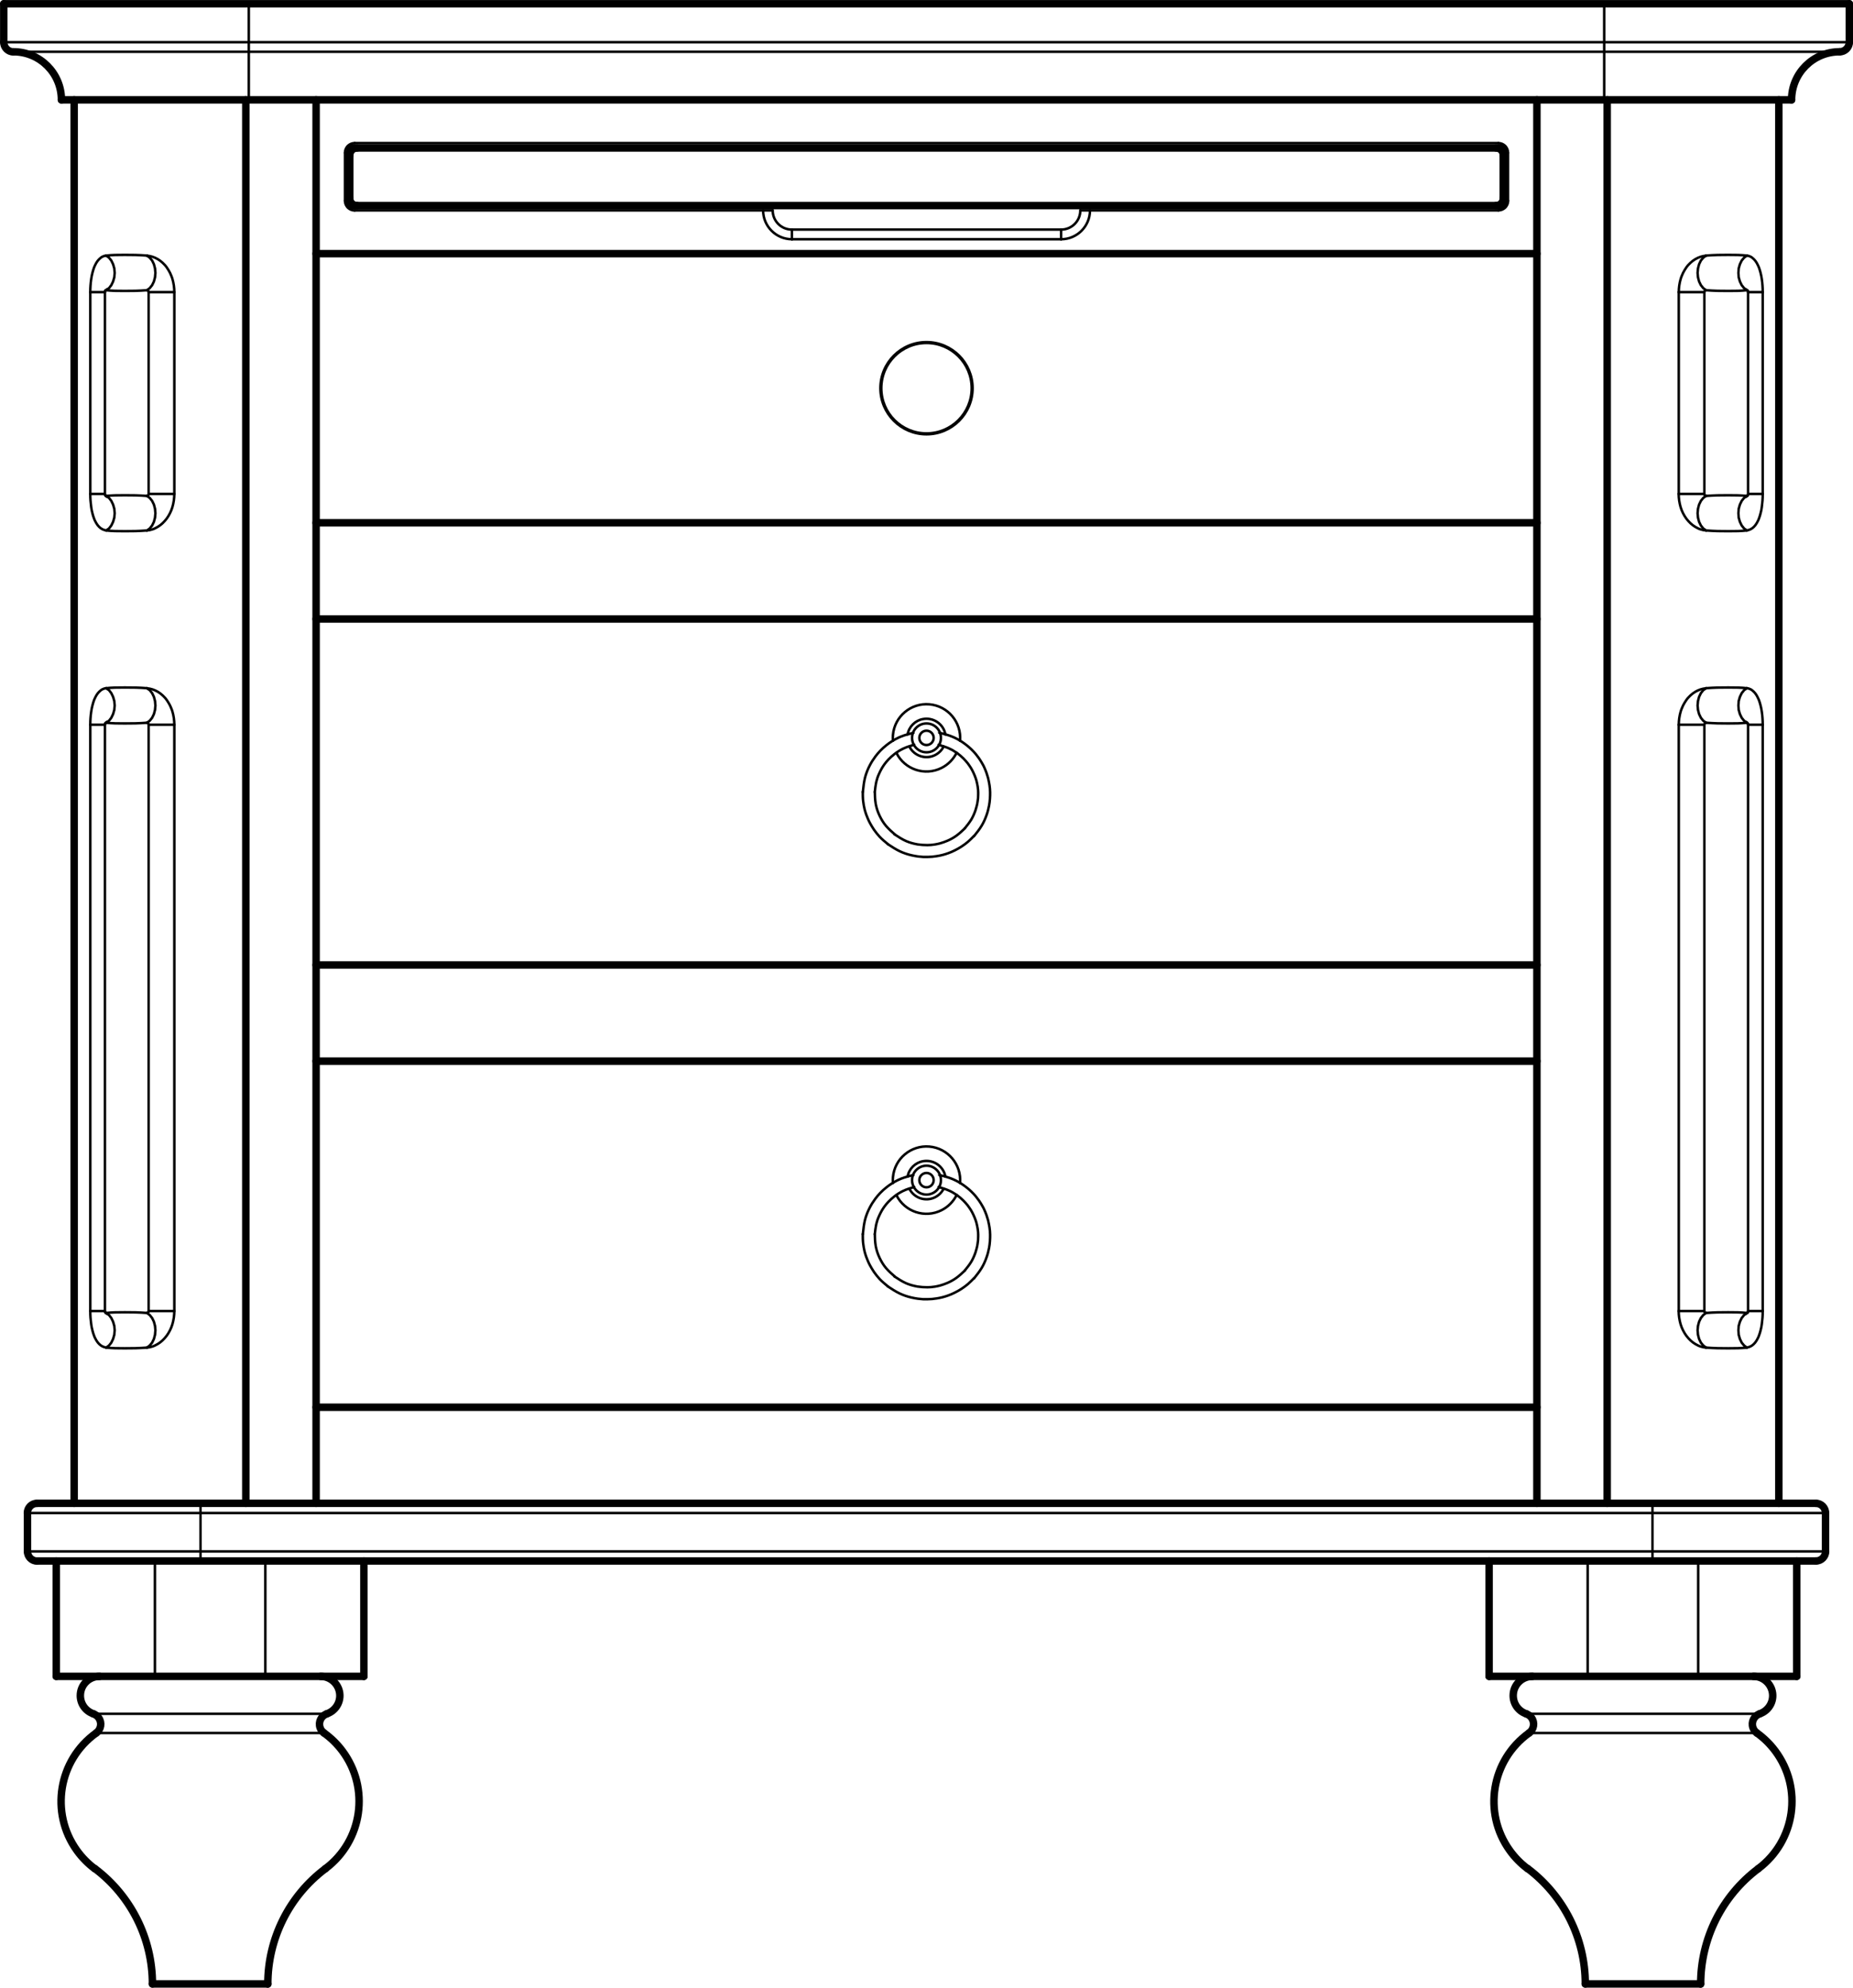 <?xml version="1.0" encoding="UTF-8"?><svg id="Layer_1" xmlns="http://www.w3.org/2000/svg" viewBox="0 0 186.12 199.64"><defs><style>.cls-1{stroke-width:.75px;}.cls-1,.cls-2{fill:none;stroke:#000;stroke-linecap:round;stroke-linejoin:round;}.cls-2{stroke-width:.25px;}</style></defs><g id="SPLINE"><path class="cls-2" d="M89.17,129.2c.4,.26,.8,.53,1.23,.73,.37,.17,.75,.3,1.15,.39,.22,.05,.43,.09,.65,.12,.18,.02,.35,.04,.53,.05,.15,0,.3,0,.45,0,.3,0,.6-.03,.9-.08,.4-.06,.79-.16,1.17-.3,.22-.08,.44-.17,.65-.28,.23-.11,.45-.24,.67-.38,.23-.15,.45-.31,.65-.48s.41-.39,.61-.59"/></g><g id="SPLINE-2"><path class="cls-2" d="M94.27,119.22c.35,.1,.7,.2,1.03,.35,.3,.13,.58,.3,.85,.49,.22,.16,.43,.34,.62,.53,.15,.15,.29,.31,.42,.47,.11,.15,.22,.3,.32,.46s.18,.32,.26,.49c.09,.18,.16,.37,.23,.56,.05,.14,.09,.29,.12,.43,.03,.13,.06,.27,.08,.4,.02,.12,.03,.24,.04,.37,.01,.16,.02,.32,.01,.47,0,.23-.02,.46-.06,.69-.04,.29-.12,.58-.21,.86-.11,.32-.25,.64-.42,.93-.19,.31-.42,.6-.65,.88"/></g><g id="SPLINE-3"><path class="cls-2" d="M87.87,123.96c.03-.33,.07-.66,.14-.99,.06-.27,.15-.54,.27-.8,.09-.2,.18-.39,.29-.58,.08-.14,.17-.27,.26-.4,.12-.17,.26-.33,.4-.48,.19-.2,.4-.39,.62-.56,.27-.21,.56-.39,.87-.54,.36-.17,.73-.28,1.11-.39"/></g><g id="SPLINE-4"><path class="cls-2" d="M96.91,127.61c-.28,.27-.56,.53-.88,.76-.27,.19-.56,.35-.86,.48-.24,.1-.48,.19-.73,.26-.18,.05-.37,.09-.56,.12-.24,.04-.49,.06-.73,.06-.33,0-.65-.02-.98-.07-.39-.07-.78-.17-1.15-.33-.41-.18-.79-.43-1.17-.68"/></g><g id="SPLINE-5"><path class="cls-2" d="M86.66,123.96c0,.31,0,.62,.04,.93,.03,.25,.07,.51,.13,.76,.05,.19,.1,.38,.17,.57,.05,.14,.1,.27,.16,.4,.07,.17,.15,.34,.24,.5,.12,.22,.25,.43,.39,.64,.18,.25,.37,.5,.58,.72,.25,.26,.53,.49,.81,.72"/></g><g id="SPLINE-6"><path class="cls-2" d="M91.75,118.01c-.42,.11-.83,.21-1.23,.37-.33,.13-.65,.3-.96,.5-.17,.11-.33,.22-.48,.34-.12,.1-.25,.2-.36,.3-.1,.09-.19,.18-.29,.28-.18,.19-.36,.39-.51,.6-.21,.28-.4,.58-.56,.89-.2,.38-.36,.79-.47,1.2-.12,.48-.17,.97-.22,1.46"/></g><g id="SPLINE-7"><path class="cls-2" d="M97.84,128.39c.27-.34,.54-.67,.76-1.04,.2-.33,.36-.69,.49-1.06,.11-.3,.19-.62,.25-.93,.04-.23,.08-.47,.09-.7,.02-.22,.02-.44,.02-.66,0-.24-.03-.48-.06-.71-.04-.25-.09-.5-.15-.75-.05-.17-.1-.34-.16-.51-.05-.15-.12-.3-.18-.45s-.13-.28-.21-.42c-.11-.2-.23-.39-.36-.58-.18-.25-.37-.5-.59-.72-.26-.28-.56-.53-.87-.76-.36-.26-.75-.49-1.15-.66-.44-.19-.91-.31-1.38-.43"/></g><g id="SPLINE-8"><path class="cls-2" d="M89.86,128.2c-.3-.26-.6-.53-.86-.83s-.48-.67-.66-1.05-.31-.77-.38-1.17-.08-.79-.09-1.2"/></g><g id="SPLINE-9"><path class="cls-2" d="M89.17,84.78c.4,.26,.8,.53,1.23,.73,.37,.17,.75,.3,1.15,.39,.22,.05,.43,.09,.65,.12,.18,.02,.35,.04,.53,.05,.15,0,.3,0,.45,0,.3,0,.6-.03,.9-.08,.4-.06,.79-.16,1.17-.3,.22-.08,.44-.17,.65-.28,.23-.11,.45-.24,.67-.38,.23-.15,.45-.31,.65-.48s.41-.39,.61-.59"/></g><g id="SPLINE-10"><path class="cls-2" d="M96.91,83.2c-.28,.27-.56,.53-.88,.76-.27,.19-.56,.35-.86,.48-.24,.1-.48,.19-.73,.26-.18,.05-.37,.09-.56,.12-.24,.04-.49,.06-.73,.06-.33,0-.65-.02-.98-.07-.39-.07-.78-.17-1.15-.33-.41-.18-.79-.43-1.17-.68"/></g><g id="SPLINE-11"><path class="cls-2" d="M94.27,74.81c.35,.1,.7,.2,1.03,.35,.3,.13,.58,.3,.85,.49,.22,.16,.43,.34,.62,.53,.15,.15,.29,.31,.42,.47,.11,.15,.22,.3,.32,.46s.18,.32,.26,.49c.09,.18,.16,.37,.23,.56,.05,.14,.09,.29,.12,.43,.03,.13,.06,.27,.08,.4,.02,.12,.03,.24,.04,.37,.01,.16,.02,.32,.01,.47,0,.23-.02,.46-.06,.69-.04,.29-.12,.58-.21,.86-.11,.32-.25,.64-.42,.93-.19,.31-.42,.6-.65,.88"/></g><g id="SPLINE-12"><path class="cls-2" d="M97.84,83.97c.27-.34,.54-.67,.76-1.04,.2-.33,.36-.69,.49-1.06,.11-.3,.19-.62,.25-.93,.04-.23,.08-.47,.09-.7,.02-.22,.02-.44,.02-.66,0-.24-.03-.48-.06-.71-.04-.25-.09-.5-.15-.75-.05-.17-.1-.34-.16-.51-.05-.15-.12-.3-.18-.45s-.13-.28-.21-.42c-.11-.2-.23-.39-.36-.58-.18-.25-.37-.5-.59-.72-.26-.28-.56-.53-.87-.76-.36-.26-.75-.49-1.15-.66-.44-.19-.91-.31-1.38-.43"/></g><g id="SPLINE-13"><path class="cls-2" d="M91.75,73.6c-.42,.11-.83,.21-1.23,.37-.33,.13-.65,.3-.96,.5-.17,.11-.33,.22-.48,.34-.12,.1-.25,.2-.36,.3-.1,.09-.19,.18-.29,.28-.18,.19-.36,.39-.51,.6-.21,.28-.4,.58-.56,.89-.2,.38-.36,.79-.47,1.2-.12,.48-.17,.97-.22,1.46"/></g><g id="SPLINE-14"><path class="cls-2" d="M86.66,79.54c0,.31,0,.62,.04,.93,.03,.25,.07,.51,.13,.76,.05,.19,.1,.38,.17,.57,.05,.14,.1,.27,.16,.4,.07,.17,.15,.34,.24,.5,.12,.22,.25,.43,.39,.64,.18,.25,.37,.5,.58,.72,.25,.26,.53,.49,.81,.72"/></g><g id="SPLINE-15"><path class="cls-2" d="M89.86,83.79c-.3-.26-.6-.53-.86-.83s-.48-.67-.66-1.05-.31-.77-.38-1.17-.08-.79-.09-1.2"/></g><g id="SPLINE-16"><path class="cls-2" d="M87.87,79.54c.03-.33,.07-.66,.14-.99,.06-.27,.15-.54,.27-.8,.09-.2,.18-.39,.29-.58,.08-.14,.17-.27,.26-.4,.12-.17,.26-.33,.4-.48,.19-.2,.4-.39,.62-.56,.27-.21,.56-.39,.87-.54,.36-.17,.73-.28,1.11-.39"/></g><g id="CIRCLE"><circle class="cls-2" cx="93.06" cy="38.99" r="4.63"/></g><g id="SPLINE-17"><path class="cls-2" d="M10.61,131.86s.08,.05,.1,.07,.04,.05,.04,.04h0"/></g><g id="SPLINE-18"><path class="cls-2" d="M10.61,49.8s.08,.05,.1,.07,.04,.05,.04,.04h0"/></g><g id="SPLINE-19"><path class="cls-2" d="M10.75,72.49h0s-.01,.02-.04,.04c-.03,.03-.07,.05-.12,.08"/></g><g id="SPLINE-20"><path class="cls-2" d="M10.75,29.05h0s-.01,.02-.04,.04c-.03,.03-.07,.05-.12,.08"/></g><g id="SPLINE-21"><path class="cls-2" d="M175.37,131.97h0s.01-.02,.04-.04c.03-.03,.07-.05,.12-.08"/></g><g id="SPLINE-22"><path class="cls-2" d="M175.37,49.91h0s.01-.02,.04-.04c.03-.03,.07-.05,.12-.08"/></g><g id="SPLINE-23"><path class="cls-2" d="M175.51,29.16s-.08-.05-.11-.07-.04-.05-.04-.04h0"/></g><g id="SPLINE-24"><path class="cls-2" d="M175.51,72.6s-.08-.05-.11-.07-.04-.05-.04-.04h0"/></g><g id="CIRCLE-2"><circle class="cls-2" cx="93.06" cy="118.53" r=".72"/></g><g id="CIRCLE-3"><circle class="cls-2" cx="93.06" cy="118.53" r="1.45"/></g><g id="CIRCLE-4"><circle class="cls-2" cx="93.06" cy="74.11" r=".72"/></g><g id="CIRCLE-5"><circle class="cls-2" cx="93.06" cy="74.11" r="1.45"/></g><g id="CIRCLE-6"><circle class="cls-2" cx="93.06" cy="38.99" r="4.54"/></g><g id="SPLINE-25"><path class="cls-2" d="M17.51,29.34c0-.23-.02-.45-.05-.67s-.08-.44-.14-.65c-.03-.11-.07-.21-.11-.31s-.08-.2-.13-.3c-.1-.19-.21-.38-.33-.55-.06-.09-.13-.17-.2-.25s-.14-.15-.22-.22c-.15-.14-.31-.26-.48-.36s-.35-.18-.53-.24c-.09-.03-.18-.05-.27-.07s-.18-.03-.28-.04"/></g><g id="SPLINE-26"><path class="cls-2" d="M14.76,25.67c-.4-.03-.78-.05-1.15-.06s-.73-.01-1.07-.01-.67,0-.99,.01-.61,.03-.89,.06"/></g><g id="SPLINE-27"><path class="cls-2" d="M10.66,25.67c-.13,.01-.25,.05-.37,.11-.06,.03-.12,.06-.17,.11s-.11,.09-.16,.14c-.1,.1-.2,.22-.28,.36s-.16,.3-.23,.47c-.03,.09-.06,.17-.09,.27s-.06,.19-.08,.29c-.05,.2-.09,.4-.12,.61-.02,.11-.03,.21-.04,.32s-.02,.22-.03,.33c-.02,.22-.02,.44-.02,.67"/></g><g id="SPLINE-28"><path class="cls-2" d="M9.07,49.61c0,.23,0,.45,.02,.67s.04,.44,.07,.65c.02,.11,.03,.21,.05,.31s.04,.2,.07,.3c.05,.19,.1,.38,.17,.55,.03,.09,.07,.17,.11,.25s.08,.15,.12,.22c.08,.14,.18,.26,.28,.36s.21,.18,.33,.24c.06,.03,.12,.05,.18,.07s.13,.03,.19,.04"/></g><g id="SPLINE-29"><path class="cls-2" d="M10.66,53.28c.28,.03,.58,.05,.89,.06s.64,.01,.98,.01,.7,0,1.07-.01,.75-.03,1.15-.06"/></g><g id="SPLINE-30"><path class="cls-2" d="M14.76,53.28c.18-.01,.37-.05,.55-.11,.09-.03,.18-.06,.27-.11s.18-.09,.26-.14c.17-.1,.33-.22,.48-.36s.29-.3,.42-.47c.06-.09,.12-.17,.18-.27s.11-.19,.16-.29c.1-.2,.18-.4,.24-.61,.03-.11,.06-.21,.08-.32s.04-.22,.06-.33c.03-.22,.05-.44,.05-.67"/></g><g id="SPLINE-31"><path class="cls-2" d="M17.51,72.79c0-.23-.02-.45-.05-.67s-.08-.44-.14-.65c-.03-.11-.07-.21-.11-.31s-.08-.2-.13-.3c-.1-.19-.21-.38-.33-.55-.06-.09-.13-.17-.2-.25s-.14-.15-.22-.22c-.15-.14-.31-.26-.48-.36s-.35-.18-.53-.24c-.09-.03-.18-.05-.27-.07s-.18-.03-.28-.04"/></g><g id="SPLINE-32"><path class="cls-2" d="M14.76,69.12c-.4-.03-.78-.05-1.15-.06s-.73-.01-1.07-.01-.67,0-.99,.01-.61,.03-.89,.06"/></g><g id="SPLINE-33"><path class="cls-2" d="M10.66,69.12c-.13,.01-.25,.05-.37,.11-.06,.03-.12,.06-.17,.11s-.11,.09-.16,.14c-.1,.1-.2,.22-.28,.36s-.16,.3-.23,.47c-.03,.09-.06,.17-.09,.27s-.06,.19-.08,.29c-.05,.2-.09,.4-.12,.61-.02,.11-.03,.21-.04,.32s-.02,.22-.03,.33c-.02,.22-.02,.44-.02,.67"/></g><g id="SPLINE-34"><path class="cls-2" d="M9.07,131.68c0,.23,0,.45,.02,.67s.04,.44,.07,.65c.02,.11,.03,.21,.05,.31s.04,.2,.07,.3c.05,.19,.1,.38,.17,.55,.03,.09,.07,.17,.11,.25s.08,.15,.12,.22c.08,.14,.18,.26,.28,.36s.21,.18,.33,.24c.06,.03,.12,.05,.18,.07s.13,.03,.19,.04"/></g><g id="SPLINE-35"><path class="cls-2" d="M10.66,135.35c.28,.03,.58,.05,.89,.06s.64,.01,.98,.01,.7,0,1.07-.01,.75-.03,1.15-.06"/></g><g id="SPLINE-36"><path class="cls-2" d="M14.76,135.35c.18-.01,.37-.05,.55-.11,.09-.03,.18-.06,.27-.11s.18-.09,.26-.14c.17-.1,.33-.22,.48-.36s.29-.3,.42-.47c.06-.09,.12-.17,.18-.27s.11-.19,.16-.29c.1-.2,.18-.4,.24-.61,.03-.11,.06-.21,.08-.32s.04-.22,.06-.33c.03-.22,.05-.44,.05-.67"/></g><g id="SPLINE-37"><path class="cls-2" d="M14.76,29.15s.04,0,.06,.01,.04,.02,.06,.04c.03,.04,.05,.09,.05,.14"/></g><g id="LWPOLYLINE"><polyline class="cls-2" points="14.76 25.67 15.04 25.88 15.28 26.17 15.46 26.54 15.57 26.96 15.61 27.41 15.57 27.85 15.46 28.27 15.28 28.64 15.04 28.94 14.76 29.15"/></g><g id="SPLINE-38"><path class="cls-2" d="M14.76,72.59s.04,0,.06,.01,.04,.02,.06,.04c.03,.04,.05,.09,.05,.14"/></g><g id="LWPOLYLINE-2"><polyline class="cls-2" points="14.76 69.12 15.04 69.32 15.28 69.62 15.46 69.99 15.57 70.41 15.61 70.86 15.57 71.3 15.46 71.72 15.28 72.09 15.04 72.39 14.76 72.59"/></g><g id="SPLINE-39"><path class="cls-2" d="M14.93,49.61s0,.05-.01,.08-.02,.05-.04,.06c-.03,.04-.08,.05-.12,.05"/></g><g id="LWPOLYLINE-3"><polyline class="cls-2" points="14.76 53.28 15.04 53.08 15.28 52.78 15.46 52.41 15.57 51.99 15.61 51.55 15.57 51.1 15.46 50.68 15.28 50.31 15.04 50.01 14.76 49.81"/></g><g id="SPLINE-40"><path class="cls-2" d="M14.93,131.68s0,.05-.01,.08-.02,.05-.04,.06c-.03,.04-.08,.05-.12,.05"/></g><g id="LWPOLYLINE-4"><polyline class="cls-2" points="14.76 135.35 15.04 135.14 15.28 134.85 15.46 134.48 15.57 134.06 15.61 133.61 15.57 133.17 15.46 132.75 15.28 132.38 15.04 132.08 14.76 131.87"/></g><g id="SPLINE-41"><path class="cls-2" d="M14.76,131.87c-.4-.03-.78-.05-1.15-.06s-.73-.01-1.07-.01-.67,0-.99,.01-.61,.03-.89,.06"/></g><g id="SPLINE-42"><path class="cls-2" d="M10.66,131.87s-.03,0-.05-.01-.03-.02-.04-.04c-.02-.04-.04-.09-.04-.14"/></g><g id="SPLINE-43"><path class="cls-2" d="M10.54,72.79s0-.05,0-.08,.02-.05,.03-.06c.02-.04,.05-.05,.08-.05"/></g><g id="SPLINE-44"><path class="cls-2" d="M10.66,72.59c.28,.03,.58,.05,.89,.06s.64,.01,.98,.01,.7,0,1.07-.01,.75-.03,1.15-.06"/></g><g id="SPLINE-45"><path class="cls-2" d="M14.76,49.81c-.4-.03-.78-.05-1.15-.06s-.73-.01-1.07-.01-.67,0-.99,.01-.61,.03-.89,.06"/></g><g id="SPLINE-46"><path class="cls-2" d="M10.66,49.81s-.03,0-.05-.01-.03-.02-.04-.04c-.02-.04-.04-.09-.04-.14"/></g><g id="SPLINE-47"><path class="cls-2" d="M10.54,29.34s0-.05,0-.08,.02-.05,.03-.06c.02-.04,.05-.05,.08-.05"/></g><g id="SPLINE-48"><path class="cls-2" d="M10.66,29.15c.28,.03,.58,.05,.89,.06s.64,.01,.98,.01,.7,0,1.07-.01,.75-.03,1.15-.06"/></g><g id="LWPOLYLINE-5"><polyline class="cls-2" points="10.66 69.12 10.95 69.32 11.18 69.62 11.36 69.99 11.48 70.41 11.52 70.86 11.48 71.3 11.36 71.72 11.18 72.09 10.95 72.39 10.66 72.59"/></g><g id="LWPOLYLINE-6"><polyline class="cls-2" points="10.66 53.28 10.95 53.08 11.18 52.78 11.36 52.41 11.48 51.99 11.52 51.55 11.48 51.1 11.36 50.68 11.18 50.31 10.95 50.01 10.66 49.81"/></g><g id="LWPOLYLINE-7"><polyline class="cls-2" points="10.66 135.35 10.95 135.14 11.18 134.85 11.36 134.48 11.48 134.06 11.52 133.61 11.48 133.17 11.36 132.75 11.18 132.38 10.95 132.08 10.66 131.87"/></g><g id="LWPOLYLINE-8"><polyline class="cls-2" points="10.66 25.67 10.95 25.88 11.18 26.17 11.36 26.54 11.48 26.96 11.52 27.41 11.48 27.85 11.36 28.27 11.18 28.64 10.95 28.94 10.66 29.15"/></g><g id="SPLINE-49"><path class="cls-2" d="M175.46,53.28c-.28,.03-.58,.05-.89,.06s-.64,.01-.98,.01-.7,0-1.07-.01-.75-.03-1.15-.06"/></g><g id="SPLINE-50"><path class="cls-2" d="M177.05,49.61c0,.23,0,.45-.02,.67s-.04,.44-.07,.65c-.02,.11-.03,.21-.05,.31s-.04,.2-.07,.3c-.05,.19-.1,.38-.17,.55-.03,.09-.07,.17-.11,.25s-.08,.15-.12,.22c-.08,.14-.18,.26-.28,.36s-.21,.18-.33,.24c-.06,.03-.12,.05-.18,.07s-.13,.03-.19,.04"/></g><g id="SPLINE-51"><path class="cls-2" d="M175.46,25.67c.13,.01,.25,.05,.37,.11,.06,.03,.12,.06,.17,.11s.11,.09,.16,.14c.1,.1,.2,.22,.28,.36s.16,.3,.23,.47c.03,.09,.06,.17,.09,.27s.06,.19,.08,.29c.05,.2,.09,.4,.12,.61,.02,.11,.03,.21,.04,.32s.02,.22,.03,.33c.02,.22,.02,.44,.02,.67"/></g><g id="SPLINE-52"><path class="cls-2" d="M171.36,25.67c.4-.03,.78-.05,1.15-.06s.73-.01,1.07-.01,.67,0,.99,.01,.61,.03,.89,.06"/></g><g id="SPLINE-53"><path class="cls-2" d="M168.62,29.34c0-.23,.02-.45,.05-.67s.08-.44,.14-.65c.03-.11,.07-.21,.11-.31s.08-.2,.13-.3c.1-.19,.21-.38,.33-.55,.06-.09,.13-.17,.2-.25s.14-.15,.22-.22c.15-.14,.31-.26,.48-.36s.35-.18,.53-.24c.09-.03,.18-.05,.27-.07s.18-.03,.28-.04"/></g><g id="SPLINE-54"><path class="cls-2" d="M171.36,53.28c-.18-.01-.37-.05-.55-.11-.09-.03-.18-.06-.27-.11s-.18-.09-.26-.14c-.17-.1-.33-.22-.48-.36s-.29-.3-.42-.47c-.06-.09-.12-.17-.18-.27s-.11-.19-.16-.29c-.1-.2-.18-.4-.24-.61-.03-.11-.06-.21-.08-.32s-.04-.22-.06-.33c-.03-.22-.05-.44-.05-.67"/></g><g id="SPLINE-55"><path class="cls-2" d="M175.46,135.35c-.28,.03-.58,.05-.89,.06s-.64,.01-.98,.01-.7,0-1.07-.01-.75-.03-1.15-.06"/></g><g id="SPLINE-56"><path class="cls-2" d="M177.05,131.68c0,.23,0,.45-.02,.67s-.04,.44-.07,.65c-.02,.11-.03,.21-.05,.31s-.04,.2-.07,.3c-.05,.19-.1,.38-.17,.55-.03,.09-.07,.17-.11,.25s-.08,.15-.12,.22c-.08,.14-.18,.26-.28,.36s-.21,.18-.33,.24c-.06,.03-.12,.05-.18,.07s-.13,.03-.19,.04"/></g><g id="SPLINE-57"><path class="cls-2" d="M175.46,69.12c.13,.01,.25,.05,.37,.11,.06,.03,.12,.06,.17,.11s.11,.09,.16,.14c.1,.1,.2,.22,.28,.36s.16,.3,.23,.47c.03,.09,.06,.17,.09,.27s.06,.19,.08,.29c.05,.2,.09,.4,.12,.61,.02,.11,.03,.21,.04,.32s.02,.22,.03,.33c.02,.22,.02,.44,.02,.67"/></g><g id="SPLINE-58"><path class="cls-2" d="M171.36,69.12c.4-.03,.78-.05,1.15-.06s.73-.01,1.07-.01,.67,0,.99,.01,.61,.03,.89,.06"/></g><g id="SPLINE-59"><path class="cls-2" d="M168.62,72.79c0-.23,.02-.45,.05-.67s.08-.44,.14-.65c.03-.11,.07-.21,.11-.31s.08-.2,.13-.3c.1-.19,.21-.38,.33-.55,.06-.09,.13-.17,.2-.25s.14-.15,.22-.22c.15-.14,.31-.26,.48-.36s.35-.18,.53-.24c.09-.03,.18-.05,.27-.07s.18-.03,.28-.04"/></g><g id="SPLINE-60"><path class="cls-2" d="M171.36,135.35c-.18-.01-.37-.05-.55-.11-.09-.03-.18-.06-.27-.11s-.18-.09-.26-.14c-.17-.1-.33-.22-.48-.36s-.29-.3-.42-.47c-.06-.09-.12-.17-.18-.27s-.11-.19-.16-.29c-.1-.2-.18-.4-.24-.61-.03-.11-.06-.21-.08-.32s-.04-.22-.06-.33c-.03-.22-.05-.44-.05-.67"/></g><g id="SPLINE-61"><path class="cls-2" d="M171.36,72.59s-.04,0-.06,.01-.04,.02-.06,.04c-.03,.04-.05,.09-.05,.14"/></g><g id="LWPOLYLINE-9"><polyline class="cls-2" points="171.36 69.12 171.08 69.32 170.84 69.62 170.66 69.99 170.55 70.41 170.51 70.86 170.55 71.3 170.66 71.72 170.84 72.09 171.08 72.39 171.36 72.59"/></g><g id="SPLINE-62"><path class="cls-2" d="M171.36,29.15s-.04,0-.06,.01-.04,.02-.06,.04c-.03,.04-.05,.09-.05,.14"/></g><g id="LWPOLYLINE-10"><polyline class="cls-2" points="171.36 25.67 171.08 25.88 170.84 26.17 170.66 26.54 170.55 26.96 170.51 27.41 170.55 27.85 170.66 28.27 170.84 28.64 171.08 28.94 171.36 29.15"/></g><g id="SPLINE-63"><path class="cls-2" d="M171.19,131.68s0,.05,.01,.08,.02,.05,.04,.06c.03,.04,.08,.05,.12,.05"/></g><g id="LWPOLYLINE-11"><polyline class="cls-2" points="171.36 135.35 171.08 135.14 170.84 134.85 170.66 134.48 170.55 134.06 170.51 133.61 170.55 133.17 170.66 132.75 170.84 132.38 171.08 132.08 171.36 131.87"/></g><g id="SPLINE-64"><path class="cls-2" d="M171.19,49.61s0,.05,.01,.08,.02,.05,.04,.06c.03,.04,.08,.05,.12,.05"/></g><g id="LWPOLYLINE-12"><polyline class="cls-2" points="171.36 53.28 171.08 53.08 170.84 52.78 170.66 52.41 170.55 51.99 170.51 51.55 170.55 51.1 170.66 50.68 170.84 50.31 171.08 50.01 171.36 49.81"/></g><g id="SPLINE-65"><path class="cls-2" d="M175.46,29.15c-.28,.03-.58,.05-.89,.06s-.64,.01-.98,.01-.7,0-1.07-.01-.75-.03-1.15-.06"/></g><g id="SPLINE-66"><path class="cls-2" d="M175.58,29.34s0-.05,0-.08-.02-.05-.03-.06c-.02-.04-.05-.05-.08-.05"/></g><g id="SPLINE-67"><path class="cls-2" d="M175.46,49.81s.03,0,.05-.01,.03-.02,.04-.04c.02-.04,.04-.09,.04-.14"/></g><g id="SPLINE-68"><path class="cls-2" d="M171.36,49.81c.4-.03,.78-.05,1.15-.06s.73-.01,1.07-.01,.67,0,.99,.01,.61,.03,.89,.06"/></g><g id="SPLINE-69"><path class="cls-2" d="M175.46,72.59c-.28,.03-.58,.05-.89,.06s-.64,.01-.98,.01-.7,0-1.07-.01-.75-.03-1.15-.06"/></g><g id="SPLINE-70"><path class="cls-2" d="M175.58,72.79s0-.05,0-.08-.02-.05-.03-.06c-.02-.04-.05-.05-.08-.05"/></g><g id="SPLINE-71"><path class="cls-2" d="M175.46,131.87s.03,0,.05-.01,.03-.02,.04-.04c.02-.04,.04-.09,.04-.14"/></g><g id="SPLINE-72"><path class="cls-2" d="M171.36,131.87c.4-.03,.78-.05,1.15-.06s.73-.01,1.07-.01,.67,0,.99,.01,.61,.03,.89,.06"/></g><g id="LWPOLYLINE-13"><polyline class="cls-2" points="175.46 25.67 175.18 25.88 174.94 26.17 174.76 26.54 174.64 26.96 174.61 27.41 174.64 27.85 174.76 28.27 174.94 28.64 175.18 28.94 175.46 29.15"/></g><g id="LWPOLYLINE-14"><polyline class="cls-2" points="175.46 53.28 175.18 53.08 174.94 52.78 174.76 52.41 174.64 51.99 174.61 51.55 174.64 51.1 174.76 50.68 174.94 50.31 175.18 50.01 175.46 49.81"/></g><g id="LWPOLYLINE-15"><polyline class="cls-2" points="175.46 69.12 175.18 69.32 174.94 69.62 174.76 69.99 174.64 70.41 174.61 70.86 174.64 71.3 174.76 71.72 174.94 72.09 175.18 72.39 175.46 72.59"/></g><g id="LWPOLYLINE-16"><polyline class="cls-2" points="175.46 135.35 175.18 135.14 174.94 134.85 174.76 134.48 174.64 134.06 174.61 133.61 174.64 133.17 174.76 132.75 174.94 132.38 175.18 132.08 175.46 131.87"/></g><g id="LINE"><line class="cls-2" x1="26.65" y1="156.78" x2="26.65" y2="168.37"/></g><g id="LINE-2"><line class="cls-1" x1="36.55" y1="156.78" x2="36.55" y2="168.37"/></g><g id="LINE-3"><line class="cls-1" x1="5.65" y1="168.37" x2="36.55" y2="168.37"/></g><g id="LINE-4"><line class="cls-2" x1="15.56" y1="156.78" x2="15.56" y2="168.37"/></g><g id="LINE-5"><line class="cls-1" x1="5.65" y1="156.78" x2="5.65" y2="168.37"/></g><g id="LINE-6"><line class="cls-1" x1="15.31" y1="199.26" x2="26.9" y2="199.26"/></g><g id="LINE-7"><line class="cls-1" x1="149.57" y1="156.78" x2="149.57" y2="168.37"/></g><g id="LINE-8"><line class="cls-2" x1="159.47" y1="156.78" x2="159.47" y2="168.37"/></g><g id="LINE-9"><line class="cls-2" x1="170.57" y1="156.78" x2="170.57" y2="168.37"/></g><g id="LINE-10"><line class="cls-1" x1="180.47" y1="156.78" x2="180.47" y2="168.37"/></g><g id="LINE-11"><line class="cls-1" x1="149.57" y1="168.37" x2="180.47" y2="168.37"/></g><g id="LINE-12"><line class="cls-1" x1="159.23" y1="199.26" x2="170.81" y2="199.26"/></g><g id="LINE-13"><line class="cls-2" x1="106.58" y1="23.06" x2="106.58" y2="24.03"/></g><g id="LINE-14"><line class="cls-2" x1="150.51" y1="21.13" x2="108.51" y2="21.13"/></g><g id="LINE-15"><line class="cls-1" x1="154.37" y1="150.99" x2="154.37" y2="10.03"/></g><g id="LINE-16"><line class="cls-2" x1="151.47" y1="15.34" x2="151.47" y2="20.17"/></g><g id="LINE-17"><line class="cls-2" x1="35.62" y1="14.37" x2="150.51" y2="14.37"/></g><g id="LINE-18"><line class="cls-2" x1="34.65" y1="20.17" x2="34.65" y2="15.34"/></g><g id="LINE-19"><line class="cls-2" x1="106.58" y1="24.03" x2="79.54" y2="24.03"/></g><g id="LINE-20"><line class="cls-1" x1="31.75" y1="25.48" x2="154.37" y2="25.48"/></g><g id="LINE-21"><line class="cls-2" x1="77.61" y1="21.13" x2="35.62" y2="21.13"/></g><g id="LINE-22"><line class="cls-1" x1="31.75" y1="150.99" x2="31.75" y2="10.03"/></g><g id="LINE-23"><line class="cls-2" x1="79.54" y1="23.06" x2="106.58" y2="23.06"/></g><g id="LINE-24"><line class="cls-2" x1="79.54" y1="23.06" x2="79.54" y2="24.03"/></g><g id="LINE-25"><line class="cls-1" x1="31.75" y1="96.92" x2="154.37" y2="96.92"/></g><g id="LINE-26"><line class="cls-1" x1="31.75" y1="106.58" x2="154.37" y2="106.58"/></g><g id="LINE-27"><line class="cls-1" x1="154.37" y1="141.34" x2="31.75" y2="141.34"/></g><g id="LINE-28"><line class="cls-1" x1="31.75" y1="62.17" x2="154.37" y2="62.17"/></g><g id="LINE-29"><line class="cls-1" x1="31.75" y1="52.51" x2="154.37" y2="52.51"/></g><g id="LINE-30"><line class="cls-1" x1="150.99" y1="15.58" x2="150.99" y2="19.93"/></g><g id="LINE-31"><line class="cls-1" x1="151.11" y1="15.22" x2="151.11" y2="20.35"/></g><g id="LINE-32"><line class="cls-1" x1="35.13" y1="20.48" x2="35.13" y2="15.22"/></g><g id="LINE-33"><line class="cls-1" x1="35.13" y1="14.86" x2="150.99" y2="14.86"/></g><g id="LINE-34"><line class="cls-1" x1="150.99" y1="20.65" x2="35.13" y2="20.65"/></g><g id="LINE-35"><line class="cls-2" x1="17.51" y1="49.61" x2="17.51" y2="29.34"/></g><g id="LINE-36"><line class="cls-2" x1="9.07" y1="29.34" x2="9.07" y2="49.61"/></g><g id="LINE-37"><line class="cls-1" x1="24.69" y1="150.99" x2="24.69" y2="10.03"/></g><g id="LINE-38"><line class="cls-1" x1="7.45" y1="150.99" x2="7.45" y2="10.03"/></g><g id="LINE-39"><line class="cls-2" x1="17.51" y1="131.68" x2="17.51" y2="72.79"/></g><g id="LINE-40"><line class="cls-2" x1="9.07" y1="72.79" x2="9.07" y2="131.68"/></g><g id="LINE-41"><line class="cls-2" x1="17.51" y1="29.34" x2="14.93" y2="29.34"/></g><g id="LINE-42"><line class="cls-2" x1="17.51" y1="72.79" x2="14.93" y2="72.79"/></g><g id="LINE-43"><line class="cls-2" x1="17.51" y1="49.61" x2="14.93" y2="49.61"/></g><g id="LINE-44"><line class="cls-2" x1="17.51" y1="131.68" x2="14.93" y2="131.68"/></g><g id="LINE-45"><line class="cls-2" x1="14.93" y1="72.79" x2="14.93" y2="131.68"/></g><g id="LINE-46"><line class="cls-2" x1="14.93" y1="29.34" x2="14.93" y2="49.61"/></g><g id="LINE-47"><line class="cls-2" x1="10.54" y1="131.68" x2="10.54" y2="72.79"/></g><g id="LINE-48"><line class="cls-2" x1="10.54" y1="49.61" x2="10.54" y2="29.34"/></g><g id="LINE-49"><line class="cls-2" x1="177.05" y1="29.34" x2="177.05" y2="49.61"/></g><g id="LINE-50"><line class="cls-2" x1="168.62" y1="49.61" x2="168.62" y2="29.34"/></g><g id="LINE-51"><line class="cls-1" x1="178.67" y1="150.99" x2="178.67" y2="10.03"/></g><g id="LINE-52"><line class="cls-1" x1="161.43" y1="150.99" x2="161.43" y2="10.03"/></g><g id="LINE-53"><line class="cls-2" x1="177.05" y1="72.79" x2="177.05" y2="131.68"/></g><g id="LINE-54"><line class="cls-2" x1="168.62" y1="131.68" x2="168.62" y2="72.79"/></g><g id="LINE-55"><line class="cls-2" x1="168.62" y1="72.79" x2="171.19" y2="72.79"/></g><g id="LINE-56"><line class="cls-2" x1="168.62" y1="29.34" x2="171.19" y2="29.34"/></g><g id="LINE-57"><line class="cls-2" x1="168.62" y1="131.68" x2="171.19" y2="131.68"/></g><g id="LINE-58"><line class="cls-2" x1="168.62" y1="49.61" x2="171.19" y2="49.61"/></g><g id="LINE-59"><line class="cls-2" x1="171.19" y1="72.79" x2="171.19" y2="131.68"/></g><g id="LINE-60"><line class="cls-2" x1="171.19" y1="29.34" x2="171.19" y2="49.61"/></g><g id="LINE-61"><line class="cls-2" x1="175.58" y1="49.61" x2="175.58" y2="29.34"/></g><g id="LINE-62"><line class="cls-2" x1="175.58" y1="131.68" x2="175.58" y2="72.79"/></g><g id="LINE-63"><line class="cls-1" x1="182.4" y1="156.78" x2="3.72" y2="156.78"/></g><g id="LINE-64"><line class="cls-2" x1="165.98" y1="156.78" x2="165.98" y2="150.99"/></g><g id="LINE-65"><line class="cls-2" x1="183.36" y1="155.82" x2="2.76" y2="155.82"/></g><g id="LINE-66"><line class="cls-2" x1="183.36" y1="151.96" x2="2.76" y2="151.96"/></g><g id="LINE-67"><line class="cls-1" x1="183.36" y1="155.82" x2="183.36" y2="151.96"/></g><g id="LINE-68"><line class="cls-2" x1="20.14" y1="156.78" x2="20.14" y2="150.99"/></g><g id="LINE-69"><line class="cls-1" x1="182.4" y1="150.99" x2="3.72" y2="150.99"/></g><g id="LINE-70"><line class="cls-1" x1="2.76" y1="155.82" x2="2.76" y2="151.96"/></g><g id="LINE-71"><line class="cls-2" x1="24.99" y1=".38" x2="24.99" y2="10.03"/></g><g id="LINE-72"><line class="cls-2" x1=".38" y1="4.24" x2="185.75" y2="4.24"/></g><g id="LINE-73"><line class="cls-2" x1="161.13" y1=".38" x2="161.13" y2="10.03"/></g><g id="LINE-74"><line class="cls-2" x1="1.34" y1="5.2" x2="184.78" y2="5.2"/></g><g id="LINE-75"><line class="cls-1" x1="185.75" y1=".38" x2="185.75" y2="4.24"/></g><g id="LINE-76"><line class="cls-1" x1=".38" y1=".38" x2=".38" y2="4.24"/></g><g id="LINE-77"><line class="cls-1" x1=".38" y1=".38" x2="185.75" y2=".38"/></g><g id="LINE-78"><line class="cls-1" x1="6.17" y1="10.03" x2="179.95" y2="10.03"/></g><g id="LINE-79"><line class="cls-2" x1="9.66" y1="174.06" x2="32.55" y2="174.06"/></g><g id="LINE-80"><line class="cls-2" x1="9.37" y1="172.13" x2="32.83" y2="172.13"/></g><g id="LINE-81"><line class="cls-2" x1="153.58" y1="174.06" x2="176.46" y2="174.06"/></g><g id="LINE-82"><line class="cls-2" x1="153.29" y1="172.13" x2="176.75" y2="172.13"/></g><g id="LINE-83"><line class="cls-2" x1="9.07" y1="131.68" x2="10.54" y2="131.68"/></g><g id="LINE-84"><line class="cls-2" x1="9.07" y1="49.61" x2="10.54" y2="49.61"/></g><g id="LINE-85"><line class="cls-2" x1="9.07" y1="72.79" x2="10.54" y2="72.79"/></g><g id="LINE-86"><line class="cls-2" x1="9.07" y1="29.34" x2="10.54" y2="29.34"/></g><g id="LINE-87"><line class="cls-2" x1="177.05" y1="131.68" x2="175.58" y2="131.68"/></g><g id="LINE-88"><line class="cls-2" x1="177.05" y1="49.61" x2="175.58" y2="49.61"/></g><g id="LINE-89"><line class="cls-2" x1="177.05" y1="29.34" x2="175.58" y2="29.34"/></g><g id="LINE-90"><line class="cls-2" x1="177.05" y1="72.79" x2="175.58" y2="72.79"/></g><g id="ARC"><path class="cls-1" d="M9.66,174.06c-3.79,2.72-4.66,8-1.94,11.79,.5,.7,1.11,1.32,1.79,1.83"/></g><g id="ARC-2"><path class="cls-1" d="M32.69,187.68c3.73-2.8,4.49-8.09,1.69-11.83-.52-.69-1.13-1.29-1.83-1.79"/></g><g id="ARC-3"><path class="cls-1" d="M10,168.37c-1.07,0-1.93,.86-1.93,1.93,0,.83,.52,1.56,1.31,1.83"/></g><g id="ARC-4"><path class="cls-1" d="M32.83,172.13c1.01-.35,1.55-1.44,1.2-2.45-.27-.78-1-1.31-1.83-1.31"/></g><g id="ARC-5"><path class="cls-1" d="M9.66,174.06c.49-.35,.61-1.04,.25-1.53-.13-.19-.32-.32-.54-.4"/></g><g id="ARC-6"><path class="cls-1" d="M32.83,172.13c-.57,.2-.88,.82-.68,1.39,.07,.22,.21,.4,.4,.54"/></g><g id="ARC-7"><path class="cls-1" d="M15.31,199.26c0-4.56-2.15-8.85-5.79-11.59"/></g><g id="ARC-8"><path class="cls-1" d="M32.69,187.68c-3.65,2.74-5.79,7.03-5.79,11.59"/></g><g id="ARC-9"><path class="cls-1" d="M153.58,174.06c-3.79,2.72-4.66,8-1.94,11.79,.5,.7,1.11,1.32,1.79,1.83"/></g><g id="ARC-10"><path class="cls-1" d="M176.61,187.68c3.73-2.8,4.49-8.09,1.69-11.83-.52-.69-1.13-1.29-1.83-1.79"/></g><g id="ARC-11"><path class="cls-1" d="M153.92,168.37c-1.07,0-1.93,.86-1.93,1.93,0,.83,.52,1.56,1.31,1.83"/></g><g id="ARC-12"><path class="cls-1" d="M176.75,172.13c1.01-.35,1.55-1.44,1.2-2.45-.27-.78-1-1.31-1.83-1.31"/></g><g id="ARC-13"><path class="cls-1" d="M153.58,174.06c.49-.35,.61-1.04,.25-1.53-.13-.19-.32-.32-.54-.4"/></g><g id="ARC-14"><path class="cls-1" d="M176.75,172.13c-.57,.2-.88,.82-.68,1.39,.07,.22,.21,.4,.4,.54"/></g><g id="ARC-15"><path class="cls-1" d="M159.23,199.26c0-4.56-2.15-8.85-5.79-11.59"/></g><g id="ARC-16"><path class="cls-1" d="M176.61,187.68c-3.65,2.74-5.79,7.03-5.79,11.59"/></g><g id="ARC-17"><path class="cls-2" d="M106.58,24.03c1.6,0,2.9-1.3,2.9-2.9"/></g><g id="ARC-18"><path class="cls-2" d="M106.58,23.06c1.07,0,1.93-.86,1.93-1.93"/></g><g id="ARC-19"><path class="cls-2" d="M150.51,21.13c.53,0,.97-.43,.97-.97"/></g><g id="ARC-20"><path class="cls-2" d="M76.65,21.13c0,1.6,1.3,2.9,2.9,2.9"/></g><g id="ARC-21"><path class="cls-2" d="M34.65,20.17c0,.53,.43,.97,.97,.97"/></g><g id="ARC-22"><path class="cls-2" d="M151.47,15.34c0-.53-.43-.97-.97-.97"/></g><g id="ARC-23"><path class="cls-2" d="M35.62,14.37c-.53,0-.97,.43-.97,.97"/></g><g id="ARC-24"><path class="cls-2" d="M77.61,21.13c0,1.07,.86,1.93,1.93,1.93"/></g><g id="ARC-25"><path class="cls-1" d="M150.99,15.58c0-.4-.32-.72-.72-.72"/></g><g id="ARC-26"><path class="cls-1" d="M150.27,20.65c.4,0,.72-.32,.72-.72"/></g><g id="ARC-27"><path class="cls-1" d="M35.86,14.86c-.4,0-.72,.32-.72,.72"/></g><g id="ARC-28"><path class="cls-1" d="M35.13,19.93c0,.4,.32,.72,.72,.72"/></g><g id="ARC-29"><path class="cls-2" d="M94.96,118.18c-.19-1.05-1.2-1.74-2.25-1.55-.79,.14-1.41,.76-1.55,1.55"/></g><g id="ARC-30"><path class="cls-2" d="M91.34,119.4c.49,.95,1.65,1.33,2.6,.84,.36-.19,.66-.48,.84-.85"/></g><g id="ARC-31"><path class="cls-2" d="M96.43,118.82c.16-1.86-1.22-3.5-3.08-3.66s-3.5,1.22-3.66,3.08c-.02,.19-.02,.38,0,.58"/></g><g id="ARC-32"><path class="cls-2" d="M90.04,120.04c.83,1.67,2.86,2.35,4.53,1.51,.66-.33,1.19-.87,1.52-1.53"/></g><g id="ARC-33"><path class="cls-2" d="M94.96,73.77c-.19-1.05-1.2-1.74-2.25-1.55-.79,.14-1.41,.76-1.55,1.55"/></g><g id="ARC-34"><path class="cls-2" d="M91.34,74.99c.49,.95,1.65,1.33,2.6,.84,.36-.19,.66-.48,.84-.85"/></g><g id="ARC-35"><path class="cls-2" d="M96.43,74.4c.16-1.86-1.22-3.5-3.08-3.66s-3.5,1.22-3.66,3.08c-.02,.19-.02,.38,0,.58"/></g><g id="ARC-36"><path class="cls-2" d="M90.04,75.62c.83,1.67,2.86,2.35,4.53,1.51,.66-.33,1.19-.87,1.52-1.53"/></g><g id="ARC-37"><path class="cls-1" d="M182.4,156.78c.53,0,.97-.43,.97-.97"/></g><g id="ARC-38"><path class="cls-1" d="M183.36,151.96c0-.53-.43-.97-.97-.97"/></g><g id="ARC-39"><path class="cls-1" d="M3.72,150.99c-.53,0-.97,.43-.97,.97"/></g><g id="ARC-40"><path class="cls-1" d="M2.76,155.82c0,.53,.43,.97,.97,.97"/></g><g id="ARC-41"><path class="cls-1" d="M.38,4.24c0,.53,.43,.97,.97,.97"/></g><g id="ARC-42"><path class="cls-1" d="M184.78,5.2c.53,0,.97-.43,.97-.97"/></g><g id="ARC-43"><path class="cls-1" d="M6.17,10.03c0-2.67-2.16-4.83-4.83-4.83"/></g><g id="ARC-44"><path class="cls-1" d="M184.78,5.2c-2.67,0-4.83,2.16-4.83,4.83"/></g></svg>